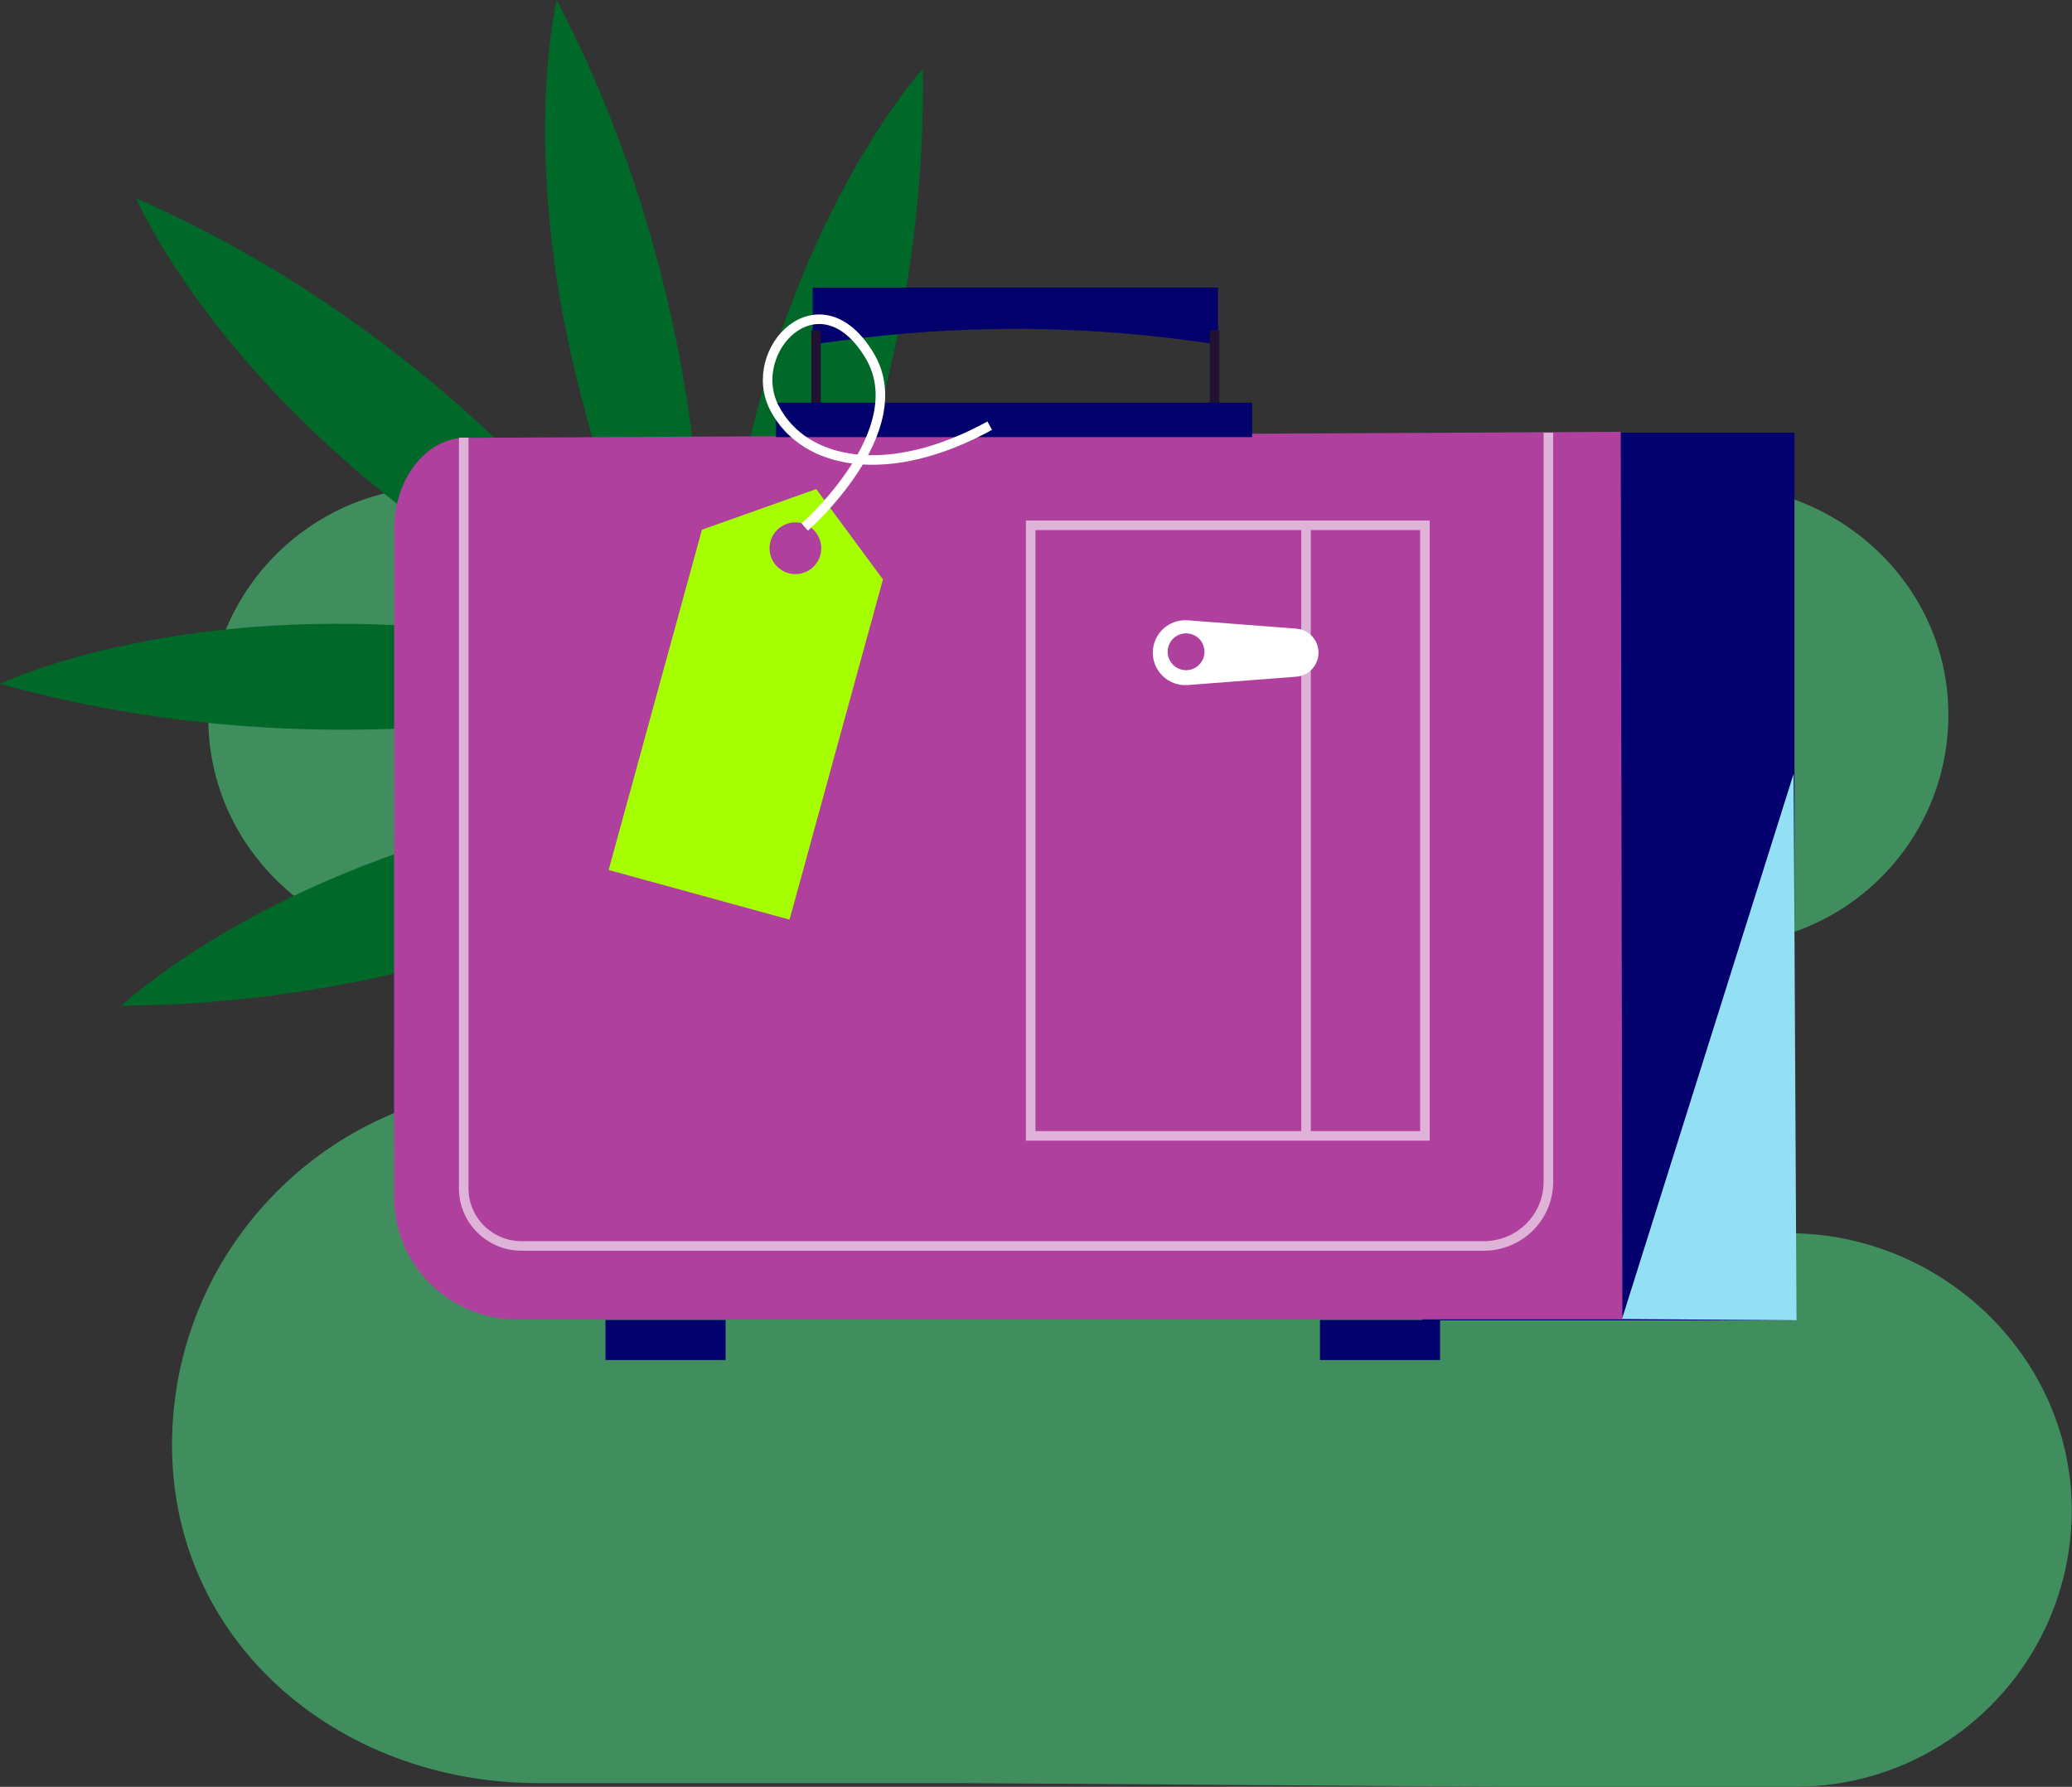 <?xml version="1.0" encoding="UTF-8"?><svg id="Layer_1" xmlns="http://www.w3.org/2000/svg" viewBox="0 0 325.23 280.45"><rect x="0" y="0" width="325.23" height="280.45" fill="#333333" stroke="none"/><defs><style>.cls-1{stroke:#fff;}.cls-1,.cls-2,.cls-3{fill:none;stroke-miterlimit:10;stroke-width:1.5px;}.cls-2{stroke:#221232;}.cls-3{stroke:#dfb2d8;}.cls-4{fill:#006829;}.cls-5{fill:#02006d;}.cls-6{fill:#fff;}.cls-7{fill:#a5ff00;}.cls-8{fill:#b0409e;}.cls-9{fill:#408e5e;}.cls-10{fill:#93dff4;}</style></defs><path class="cls-9" d="m150.62,279.87h-66.12c-31.62,0-58.09-22.52-57.49-54.14.59-30.63,25.6-55.28,56.37-55.28h-11c5.92,0,10.72-4.8,10.72-10.72v-.08c0-5.87-4.76-10.64-10.64-10.64h-2.58c-19.69,0-36.46-15.31-37.16-34.98-.73-20.66,15.79-37.63,36.28-37.63h168.48s.87-.23.87-.23h30.56c19.55,0,36.2,15.2,36.89,34.73.73,20.51-15.68,37.36-36.03,37.36h-3.24c-12.51,0-22.65,10.14-22.65,22.65h0c0,12.51,10.14,22.65,22.65,22.65h14.24c24.36,0,44.88,19.93,44.41,44.28-.45,23.61-19.72,42.6-43.44,42.6h-45.99s-85.16-.58-85.16-.58Z"/><path class="cls-4" d="m187.31,173.72l-79.49-66.41,79.49,66.41Z"/><path class="cls-4" d="m21.37,31.13s10.1,23.7,40.54,47.62c28.7,22.55,46.46,26.65,46.46,26.65,0,0-28.58-48.63-86.99-74.27Z"/><path class="cls-4" d="m87.39,0s-5.79,23.54,3.22,59.79c8.5,34.17,19.24,48.12,19.24,48.12,0,0,6.11-53.15-22.46-107.9Z"/><path class="cls-4" d="m144.85,10.82s-17.72,19.29-26.99,57.41c-8.74,35.94-5.01,54.03-5.01,54.03,0,0,33.01-46.83,32-111.44Z"/><path class="cls-4" d="m0,107.34s21.81-10.58,59.14-9.34c35.19,1.18,51.07,8.77,51.07,8.77,0,0-50.71,17.08-110.21.57Z"/><path class="cls-4" d="m19.08,157.83s18.95-18.09,56.88-28.09c35.77-9.43,53.92-6.04,53.92-6.04,0,0-46.19,33.9-110.8,34.13Z"/><rect class="cls-5" x="223.2" y="67.91" width="58.47" height="139.32"/><path class="cls-8" d="m254.64,207.09H81.12c-10.64,0-19.27-8.63-19.27-19.27l.02-104.69c0-7.96,5.01-14.41,11.19-14.41l181.34-.95.26,139.33Z"/><path class="cls-3" d="m243.04,67.92v117.59c0,5.55-4.54,10.05-10.15,10.05H81.89c-5.03,0-9.1-4.04-9.1-9.02v-117.85"/><line class="cls-3" x1="205" y1="83.04" x2="205" y2="178.68"/><path class="cls-6" d="m180.95,102.44h0c0-2.97,2.53-5.31,5.49-5.08l17.03,1.31c1.97.15,3.49,1.79,3.49,3.77h0c0,1.98-1.52,3.62-3.49,3.77l-17.03,1.31c-2.96.23-5.49-2.11-5.49-5.08Z"/><circle class="cls-8" cx="186.17" cy="102.3" r="2.89"/><rect class="cls-5" x="101.32" y="200.89" width="6.28" height="18.85" transform="translate(-105.85 314.78) rotate(-90)"/><rect class="cls-5" x="213.48" y="200.89" width="6.28" height="18.85" transform="translate(6.3 426.94) rotate(-90)"/><path class="cls-5" d="m191.19,54.04l-5.17-.68c-17.78-2.33-35.78-2.32-53.55.03l-4.91.65v-8.9h63.63v8.9Z"/><line class="cls-2" x1="128.09" y1="51.82" x2="128.09" y2="65.37"/><line class="cls-2" x1="190.65" y1="51.82" x2="190.65" y2="65.37"/><rect class="cls-5" x="121.81" y="63.21" width="74.73" height="5.4"/><rect class="cls-3" x="161.78" y="82.45" width="61.88" height="95.83"/><polygon class="cls-7" points="123.93 144.34 95.53 136.55 110.18 83.14 128.12 76.76 138.59 90.94 123.93 144.34"/><circle class="cls-8" cx="124.85" cy="86.05" r="4.06"/><path class="cls-1" d="m126.32,82.72s17.24-15.13,10.17-26.91c-7.85-13.08-19.64-.79-14.92,8.25,4.71,9.03,18.07,11.39,33.78,2.75"/><polygon class="cls-10" points="281.99 207.22 254.59 207.03 281.54 121.42 281.99 207.22"/></svg>